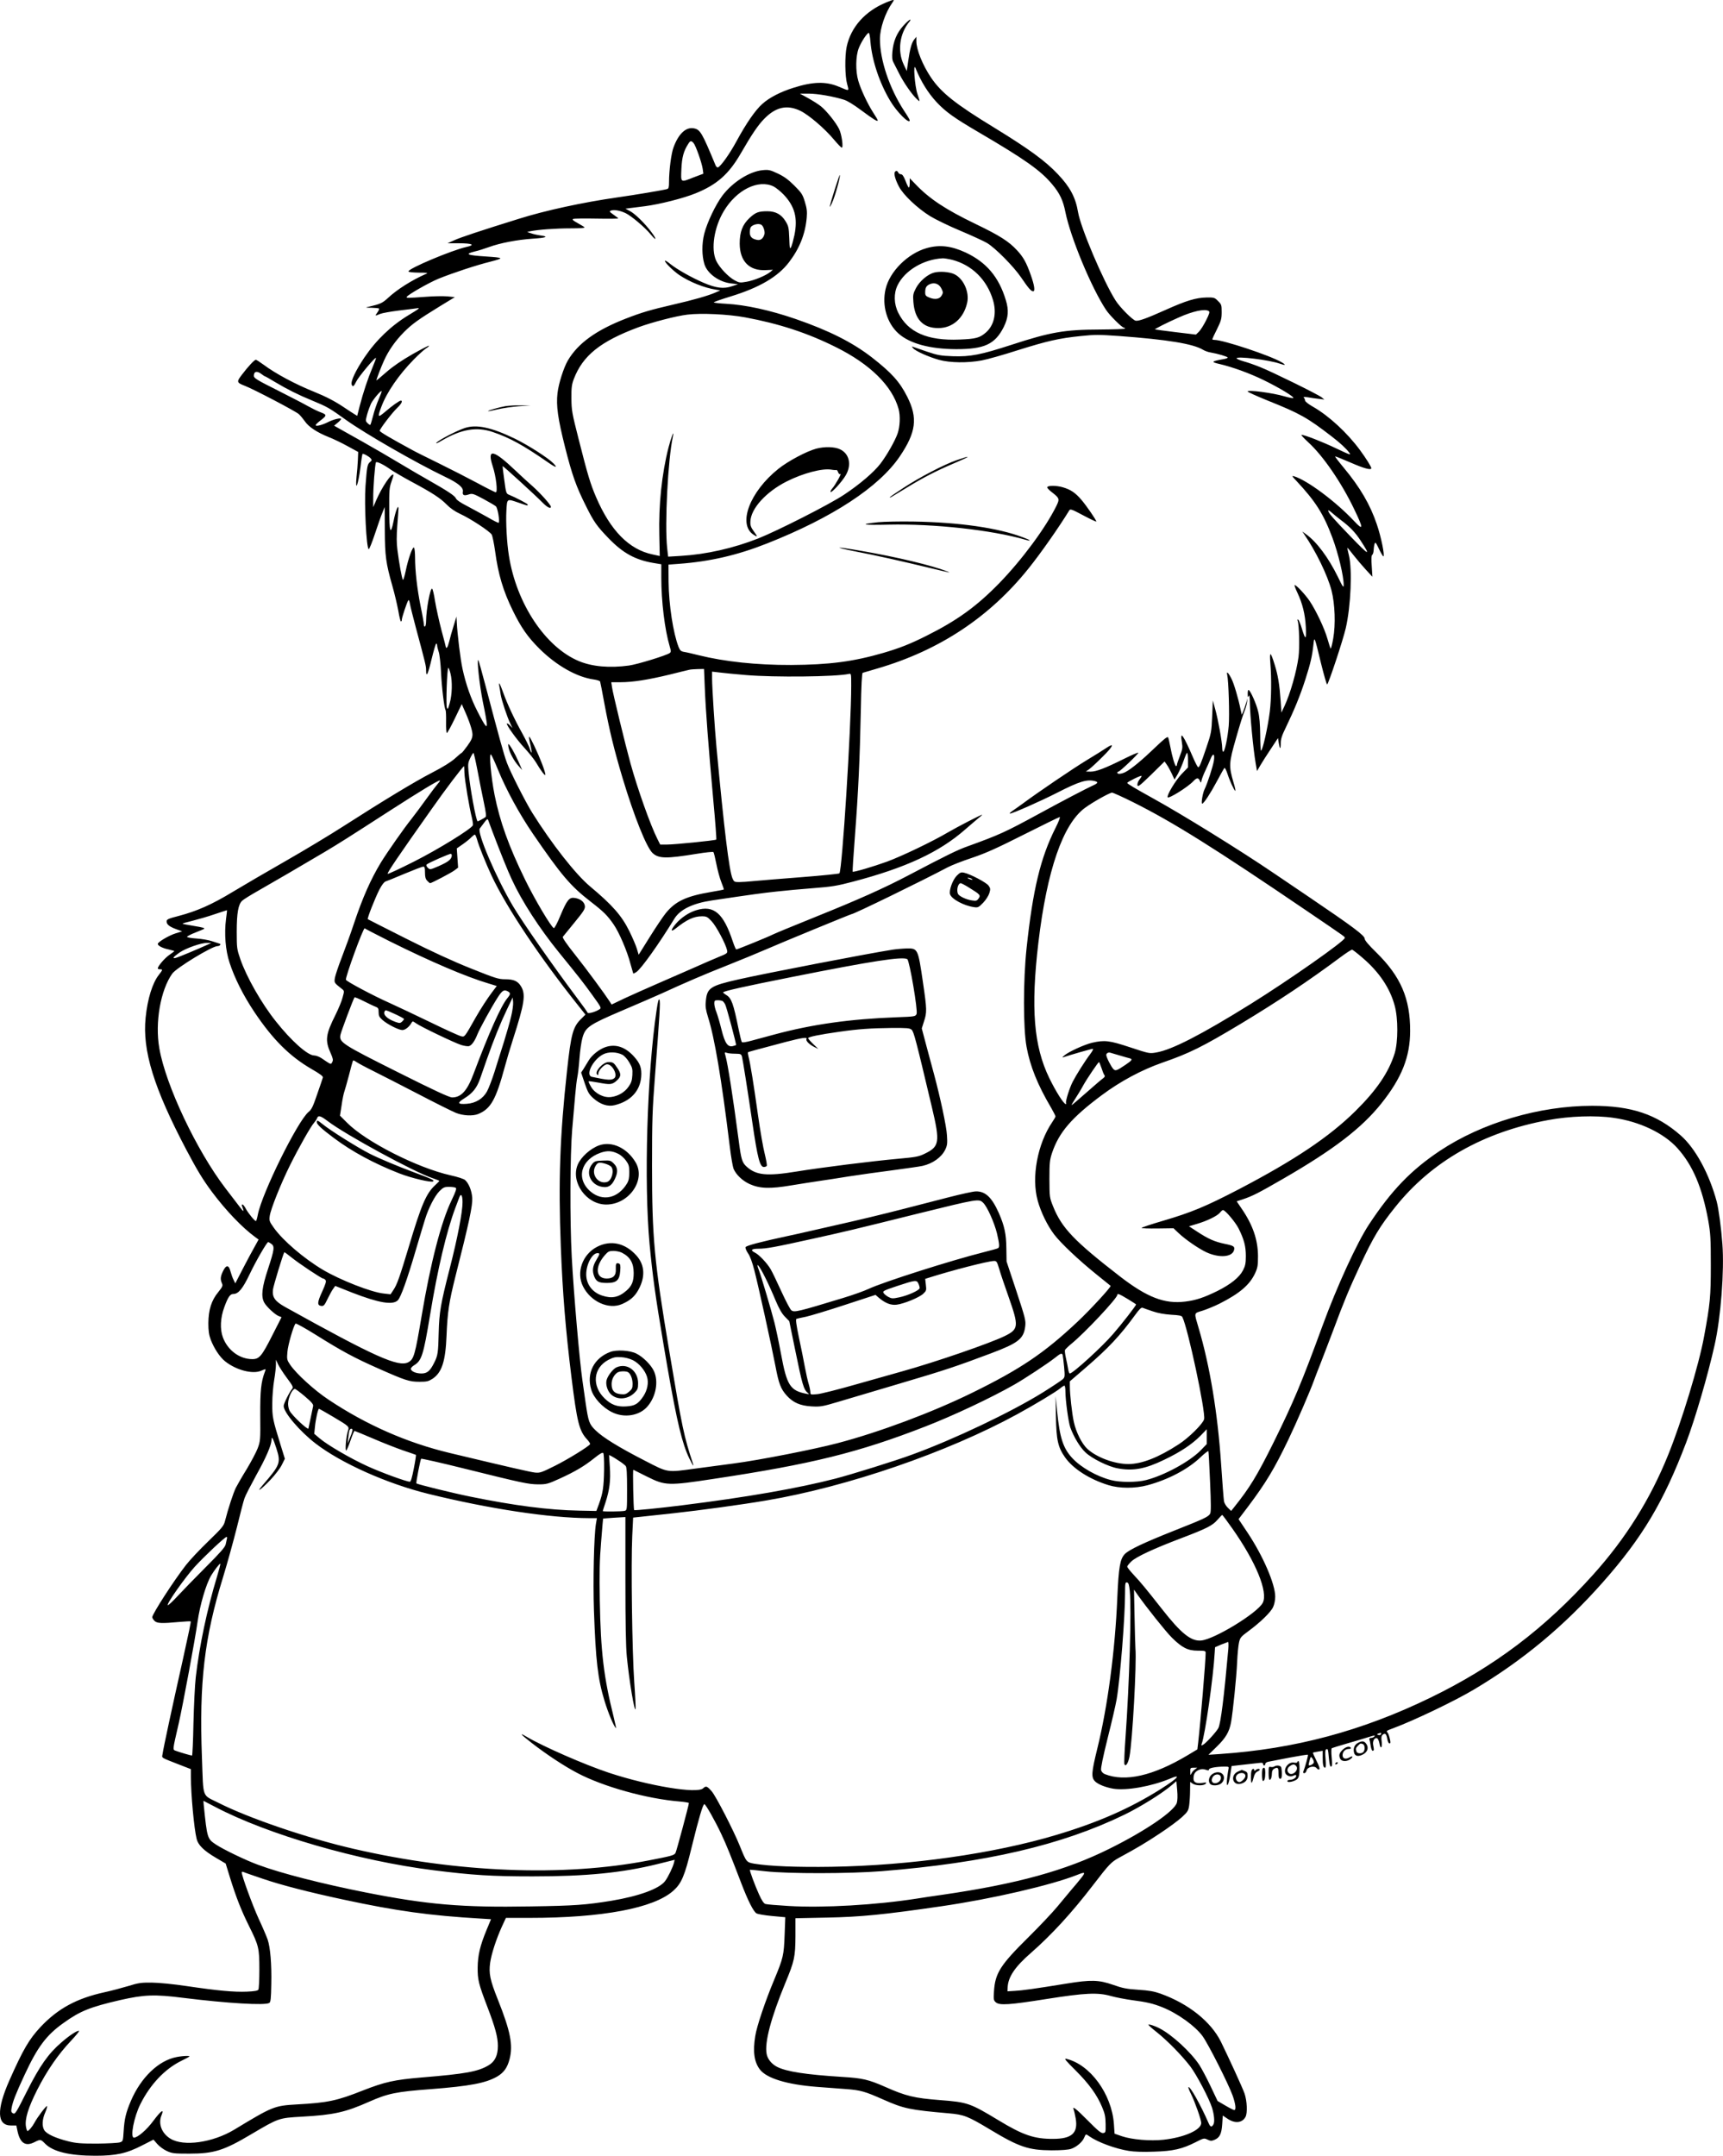 <?xml version="1.0" encoding="UTF-8"?>
<svg xmlns="http://www.w3.org/2000/svg" version="1.0" viewBox="0 0 1560.432 1952.171" preserveAspectRatio="xMidYMid meet">
  <g transform="translate(-159.099,1996.801) scale(0.1,-0.1)" fill="#000000" stroke="none">
    <path d="M9617 19946 c-191 -79 -320 -223 -358 -401 -18 -85 -16 -267 4 -338 18 -68 24 -66 -78 -23 -115 48 -233 45 -408 -11 -116 -36 -219 -89 -282 -146 -63 -56 -145 -174 -235 -340 -61 -113 -142 -226 -167 -235 -7 -2 -17 7 -22 20 -122 294 -138 323 -197 334 -71 13 -138 -49 -183 -172 -21 -54 -41 -211 -41 -314 0 -47 -3 -60 -17 -64 -29 -9 -296 -54 -453 -76 -308 -44 -652 -118 -895 -195 -344 -107 -527 -168 -581 -193 l-60 -27 102 0 c124 0 154 -15 67 -34 -132 -30 -523 -194 -523 -221 0 -6 38 -10 93 -11 76 0 88 -2 67 -11 -130 -57 -264 -142 -346 -219 -49 -45 -68 -54 -169 -78 -40 -9 -39 -9 21 -10 33 -1 64 -4 67 -7 4 -4 -3 -20 -14 -35 -24 -34 -23 -34 24 -14 20 8 93 21 164 30 70 8 146 18 168 21 35 6 27 -1 -74 -62 -157 -95 -292 -224 -399 -382 -80 -119 -127 -219 -116 -247 10 -24 19 -18 42 29 20 42 170 221 178 213 2 -2 -12 -41 -32 -88 -41 -97 -84 -226 -116 -350 l-22 -87 -26 16 c-14 8 -56 36 -95 62 -80 54 -163 97 -267 139 -174 70 -351 165 -461 247 -33 24 -64 44 -69 44 -13 0 -70 -61 -126 -135 -50 -65 -48 -72 24 -100 78 -29 464 -232 491 -257 14 -12 38 -42 54 -64 35 -52 110 -101 214 -143 44 -17 123 -55 175 -84 l95 -52 -3 -74 c-2 -41 -7 -109 -12 -150 -14 -150 15 -75 36 88 7 63 16 116 18 118 6 7 61 -23 75 -41 11 -13 10 -19 -8 -33 -23 -20 -27 -41 -40 -218 -12 -166 8 -557 29 -570 5 -3 30 59 56 137 26 78 56 165 68 193 l21 52 1 -211 c1 -234 10 -298 69 -506 20 -69 43 -169 53 -222 9 -54 20 -98 24 -98 5 0 8 7 8 16 0 19 49 166 60 177 4 5 10 -11 14 -35 4 -24 28 -119 53 -213 87 -324 93 -347 93 -386 0 -73 17 -39 50 101 19 77 37 140 42 140 4 0 8 -8 8 -17 0 -10 7 -36 14 -58 8 -22 17 -103 21 -180 6 -139 29 -327 41 -347 4 -6 6 -55 5 -109 -1 -54 2 -99 7 -99 5 0 37 59 72 131 l63 131 19 -44 c47 -102 78 -195 78 -231 0 -30 -10 -53 -46 -103 -25 -35 -49 -64 -52 -64 -4 -1 -31 -23 -61 -51 -36 -32 -106 -76 -205 -127 -159 -82 -446 -256 -806 -487 -118 -76 -352 -217 -520 -313 -168 -96 -384 -222 -480 -280 -191 -116 -325 -175 -492 -219 -94 -24 -108 -31 -108 -49 0 -28 24 -47 88 -71 l53 -19 -58 -18 c-60 -18 -163 -79 -163 -96 0 -16 43 -39 98 -50 28 -7 52 -13 52 -15 0 -2 -21 -18 -46 -35 -42 -29 -104 -102 -104 -122 0 -4 9 -8 20 -8 27 0 25 -5 -11 -51 -57 -73 -102 -216 -119 -386 -31 -298 74 -638 369 -1198 98 -185 150 -271 232 -381 128 -171 274 -323 393 -410 l29 -21 -38 -69 c-22 -38 -69 -127 -106 -198 l-67 -130 -15 31 c-9 16 -21 51 -28 76 -15 62 -40 63 -68 4 -24 -49 -26 -75 -10 -110 10 -22 6 -31 -34 -81 -61 -74 -88 -160 -89 -281 0 -69 5 -104 22 -150 30 -78 82 -157 130 -195 99 -79 247 -118 324 -86 49 20 47 21 35 -11 -34 -91 -42 -170 -41 -395 2 -221 1 -230 -23 -295 -14 -37 -59 -121 -99 -188 -41 -66 -85 -143 -99 -170 -23 -47 -69 -186 -98 -300 -11 -45 -26 -63 -152 -185 -77 -74 -168 -171 -202 -215 -110 -141 -305 -443 -305 -472 0 -7 9 -22 20 -33 23 -23 64 -25 225 -10 55 5 101 7 103 5 4 -3 -17 -101 -73 -355 -96 -429 -174 -790 -182 -848 -6 -36 -22 -26 159 -97 l98 -38 0 -71 c0 -158 29 -470 52 -561 13 -55 66 -107 173 -170 l90 -53 38 -124 c58 -186 103 -300 173 -441 89 -179 94 -200 94 -396 0 -91 -4 -173 -9 -181 -7 -10 -36 -15 -104 -18 -115 -5 -265 9 -542 50 -127 19 -253 31 -320 32 -97 1 -122 -3 -215 -32 -58 -17 -154 -43 -215 -56 -250 -55 -419 -147 -575 -312 -105 -112 -159 -204 -284 -486 -118 -267 -113 -408 15 -408 l48 0 12 -57 c24 -105 73 -135 154 -93 52 26 55 26 94 -14 71 -73 223 -110 456 -110 188 0 283 21 426 95 l100 51 34 -39 c19 -22 58 -51 87 -64 48 -22 66 -24 203 -24 223 0 313 28 560 175 251 148 249 148 462 160 286 16 391 39 609 136 168 74 243 90 554 113 360 28 501 55 605 115 60 36 91 80 111 157 33 127 8 253 -106 539 -71 177 -83 237 -70 333 12 83 55 214 106 327 l37 80 211 0 c664 0 1129 88 1305 246 74 66 103 134 166 394 65 264 102 390 115 390 12 0 100 -156 155 -274 44 -93 85 -195 179 -441 60 -157 110 -257 138 -274 12 -7 75 -18 141 -24 l120 -11 -6 -160 c-7 -186 -12 -208 -96 -410 -77 -183 -157 -419 -170 -506 -23 -141 -10 -235 42 -303 61 -80 245 -136 512 -157 77 -6 196 -15 265 -20 135 -10 173 -21 340 -95 187 -83 241 -94 595 -125 136 -12 170 -25 370 -145 265 -160 351 -189 560 -190 93 0 153 5 178 14 49 17 101 62 117 101 15 35 14 35 48 11 76 -53 235 -112 356 -131 47 -8 131 -11 228 -7 175 5 255 24 378 86 72 37 76 38 107 23 27 -13 37 -13 63 -2 47 20 64 53 70 142 l5 78 45 -30 c66 -44 132 -37 161 18 19 35 14 145 -9 212 -20 56 -139 315 -214 469 -91 182 -293 344 -547 435 -56 20 -104 29 -200 35 -106 7 -143 14 -230 45 -130 45 -199 47 -421 11 -288 -47 -405 -63 -470 -66 l-65 -4 2 40 c6 93 68 184 212 309 186 163 369 362 563 615 145 189 163 207 236 247 164 89 236 132 369 220 79 52 168 118 199 147 52 48 58 58 65 108 4 30 8 89 8 132 l1 78 22 -15 c28 -20 102 -21 118 -1 10 12 6 13 -24 8 -59 -9 -86 3 -86 38 0 42 14 64 49 79 22 9 38 9 61 2 23 -9 30 -8 30 2 0 14 68 26 144 26 35 0 38 -2 33 -22 -3 -13 -9 -52 -13 -88 -10 -94 14 -65 29 36 l12 79 105 12 c58 6 122 14 143 16 27 4 37 1 37 -9 0 -8 5 -14 10 -14 6 0 10 6 10 14 0 8 12 17 28 20 15 3 100 19 190 37 90 17 165 29 168 26 5 -4 -26 -114 -42 -154 -3 -7 1 -13 9 -13 8 0 18 11 21 25 8 33 72 47 92 20 7 -9 17 -14 23 -10 7 4 -2 32 -25 77 -19 38 -34 72 -32 74 2 2 23 6 46 10 l42 7 0 -61 c0 -66 6 -92 22 -92 7 0 8 27 4 79 -5 55 -4 81 4 86 17 11 19 4 26 -78 6 -69 15 -91 27 -70 3 5 2 41 -2 81 -4 40 -3 76 1 78 5 3 68 23 141 44 73 21 160 47 195 58 47 15 60 17 51 6 -6 -8 -20 -14 -31 -14 -13 0 -18 -5 -15 -14 3 -7 9 -34 12 -60 5 -28 12 -45 19 -43 12 5 12 5 3 53 -7 36 13 70 35 61 8 -3 18 -24 22 -47 9 -58 28 -41 20 19 -5 36 -2 50 10 60 22 18 33 7 41 -39 4 -23 12 -40 20 -40 10 0 11 9 3 42 -5 23 -14 48 -20 55 -14 17 -14 16 52 41 188 70 556 246 730 350 441 262 818 576 1167 971 359 406 551 729 755 1266 81 214 197 610 258 885 56 249 88 671 70 910 -11 151 -34 318 -51 385 -68 253 -194 485 -327 601 -219 192 -447 268 -802 268 -478 0 -997 -154 -1379 -408 -262 -175 -438 -358 -642 -667 -109 -166 -290 -560 -421 -918 -185 -506 -262 -690 -443 -1056 -150 -302 -216 -410 -357 -586 l-27 -34 -30 29 c-16 15 -32 42 -35 59 -3 18 -15 169 -26 337 -31 459 -101 886 -204 1233 -42 144 -46 130 37 156 40 13 108 41 152 63 182 92 274 170 323 276 23 50 26 70 26 157 -1 146 -47 281 -149 429 l-44 65 52 17 c91 30 147 59 372 189 457 264 708 457 887 681 184 231 259 420 260 654 1 295 -85 495 -306 712 -71 69 -106 111 -106 126 0 28 -109 109 -500 374 -85 58 -231 157 -325 220 -303 206 -830 532 -1095 678 -155 86 -230 130 -230 138 1 10 130 73 130 63 0 -5 -9 -20 -21 -35 -11 -14 -19 -36 -17 -48 3 -20 20 -7 125 95 l121 119 21 -30 c12 -17 32 -54 45 -82 l24 -52 30 51 c16 29 40 83 53 121 13 39 27 70 31 70 5 0 8 -30 8 -66 l0 -66 -59 -61 c-56 -60 -135 -192 -125 -209 10 -16 185 94 233 146 30 32 45 33 58 4 11 -23 11 -22 17 7 4 17 20 57 36 90 15 33 36 79 45 102 22 55 39 46 30 -15 -8 -53 -59 -210 -85 -262 -17 -35 -33 -130 -21 -130 14 1 75 94 132 201 34 63 64 118 69 122 4 5 15 -16 25 -45 21 -67 61 -154 73 -162 5 -3 -2 32 -16 77 -43 148 -42 175 23 400 31 110 65 218 75 240 10 23 21 60 24 82 l6 40 -14 -45 c-7 -25 -19 -58 -26 -75 l-13 -30 -10 45 c-22 108 -61 238 -83 281 -27 54 -48 74 -39 37 13 -54 22 -369 14 -463 -10 -111 -36 -235 -50 -235 -5 0 -9 15 -9 34 0 51 -37 258 -63 350 l-22 81 -6 -145 c-6 -139 -8 -151 -53 -284 -50 -147 -62 -176 -74 -176 -4 0 -25 39 -46 88 -88 204 -120 249 -102 143 9 -54 7 -66 -17 -128 -15 -38 -27 -74 -27 -81 0 -6 -4 -12 -8 -12 -10 0 -36 88 -53 180 -7 36 -15 72 -19 80 -6 10 -35 -12 -117 -91 -115 -111 -217 -196 -270 -223 -36 -18 -73 -21 -73 -6 0 6 5 10 10 10 13 0 180 159 180 171 0 5 -57 -19 -127 -54 -173 -86 -253 -117 -305 -117 l-43 1 30 21 c17 12 73 64 125 116 96 95 108 129 28 75 -24 -16 -101 -65 -173 -108 -127 -77 -442 -291 -577 -391 -37 -27 -82 -59 -100 -71 -18 -13 -27 -23 -21 -23 23 0 277 112 426 188 203 104 273 125 345 106 32 -9 27 -19 -20 -40 -57 -26 -274 -139 -490 -257 -301 -164 -356 -189 -643 -293 -93 -33 -185 -78 -535 -262 -224 -118 -462 -224 -840 -376 -198 -80 -373 -152 -390 -161 -38 -20 -320 -135 -331 -135 -4 0 -17 30 -30 68 -86 261 -172 336 -333 287 -68 -21 -138 -68 -187 -126 -45 -54 -46 -76 -1 -41 102 82 167 112 239 112 42 0 51 -4 89 -45 42 -44 129 -208 140 -263 5 -26 1 -29 -78 -61 -46 -19 -148 -63 -228 -99 -80 -35 -226 -99 -325 -142 -99 -43 -233 -103 -298 -133 l-117 -56 -17 27 c-44 68 -208 291 -315 426 -76 95 -115 153 -110 160 5 6 52 64 106 130 82 100 97 123 94 149 -4 36 -39 65 -90 73 -51 9 -72 -17 -132 -160 -26 -64 -53 -115 -59 -113 -23 7 -174 261 -262 442 -147 301 -226 521 -275 765 -32 162 -52 383 -32 365 6 -6 34 -66 62 -135 76 -186 197 -407 319 -585 255 -372 339 -471 521 -612 119 -92 151 -124 208 -206 50 -72 124 -244 153 -358 13 -46 24 -85 25 -87 1 -2 14 4 28 13 44 29 206 257 345 484 51 83 166 139 341 165 370 55 450 66 580 80 80 9 231 23 337 31 166 13 213 20 360 59 479 126 782 267 1016 473 43 37 96 83 118 101 22 17 38 32 35 32 -12 0 -226 -111 -310 -160 -137 -81 -414 -214 -552 -265 -124 -45 -304 -98 -311 -91 -2 2 7 149 21 327 30 394 44 687 53 1132 4 230 10 340 17 342 6 2 67 20 136 40 559 164 1013 464 1366 905 111 138 276 374 369 526 9 15 23 10 128 -46 64 -34 117 -59 117 -55 0 13 -88 141 -133 194 -57 67 -99 95 -170 116 -61 18 -142 17 -142 -1 0 -6 20 -27 44 -45 67 -52 70 -60 39 -123 -98 -199 -312 -488 -518 -700 -206 -211 -382 -338 -665 -479 -142 -71 -236 -108 -382 -151 -275 -80 -492 -108 -838 -110 -310 -1 -601 30 -835 88 -52 13 -111 27 -132 30 -30 5 -38 13 -51 44 -49 124 -89 383 -91 592 l-1 155 95 7 c282 21 529 78 799 185 592 234 1014 511 1201 788 148 219 164 348 68 539 -69 137 -142 218 -323 359 -175 135 -385 241 -688 346 -233 80 -452 128 -630 138 -59 3 -109 9 -112 12 -2 4 67 28 152 54 264 81 430 179 531 312 95 125 146 255 159 401 5 58 1 86 -17 145 -20 66 -29 80 -95 146 -54 54 -92 82 -149 109 -70 33 -83 36 -137 31 -119 -11 -272 -107 -366 -231 -62 -83 -138 -243 -164 -345 -23 -91 -22 -197 1 -274 26 -87 135 -165 245 -176 l60 -7 -54 -18 c-76 -26 -144 -18 -260 32 -111 48 -239 121 -299 169 -24 20 -45 33 -48 30 -10 -9 69 -88 128 -129 95 -64 228 -117 332 -133 l40 -7 -41 -18 c-65 -29 -200 -68 -384 -110 -210 -49 -282 -70 -427 -126 -271 -105 -436 -224 -528 -380 -38 -65 -84 -209 -94 -296 -13 -115 3 -230 69 -492 63 -249 100 -354 189 -531 71 -143 98 -181 206 -293 129 -133 240 -194 404 -222 l72 -12 0 -121 c0 -214 31 -471 76 -622 13 -44 13 -51 0 -61 -31 -22 -294 -103 -369 -113 -175 -24 -333 -10 -453 40 -303 126 -566 521 -634 954 -19 116 -29 304 -23 408 7 113 2 110 113 72 84 -29 80 -28 80 -16 0 7 -109 64 -170 89 -24 9 -27 17 -42 133 -10 68 -16 124 -15 126 4 3 304 -271 359 -328 44 -45 78 -63 78 -40 0 17 -97 125 -166 186 -38 33 -107 96 -154 141 -203 193 -260 204 -207 40 31 -93 47 -236 28 -236 -7 0 -81 37 -164 82 -84 45 -242 126 -352 180 -110 54 -219 108 -241 121 -201 109 -294 164 -294 174 0 16 110 161 159 208 38 36 52 65 32 65 -13 0 -81 -48 -143 -102 -66 -56 -70 -50 -33 47 49 131 157 288 294 428 42 43 91 87 109 99 18 11 31 23 28 25 -3 3 -70 -32 -150 -77 -96 -55 -174 -108 -235 -161 -50 -44 -91 -78 -91 -76 0 12 42 121 68 178 41 92 103 180 181 259 73 73 131 115 328 236 l133 81 -67 7 c-38 3 -126 2 -198 -4 -165 -12 -177 -12 -170 0 13 21 197 126 285 163 131 53 342 123 475 156 123 32 120 35 -40 46 -176 11 -200 22 -103 46 29 6 87 25 129 40 98 36 256 66 389 75 126 8 155 19 80 29 -30 4 -70 13 -89 20 l-36 12 30 7 c67 14 228 26 360 26 88 0 136 3 129 10 -5 5 -34 22 -64 39 -40 22 -50 32 -38 36 9 4 105 5 212 3 108 -2 196 -1 196 2 -1 3 -20 18 -43 34 -37 26 -40 30 -22 37 26 10 80 1 131 -23 51 -24 176 -129 228 -193 53 -64 58 -48 7 20 -62 83 -151 169 -196 192 l-40 21 45 6 c25 3 86 11 135 17 129 17 345 71 455 116 193 78 301 173 410 362 101 175 157 257 213 314 105 107 207 129 327 71 76 -37 219 -159 305 -262 33 -39 64 -71 69 -71 17 -2 -1 124 -24 169 -30 60 -112 162 -163 204 -23 19 -76 52 -117 75 l-75 41 80 0 c80 0 222 -25 319 -55 32 -10 92 -47 161 -99 108 -80 145 -103 145 -88 0 5 -19 37 -42 72 -50 78 -111 207 -134 286 -26 88 -24 224 4 295 23 59 76 139 91 139 5 0 12 -36 15 -80 15 -173 82 -372 177 -532 60 -103 179 -221 179 -179 0 5 -23 44 -52 87 -132 203 -218 458 -218 649 0 97 48 237 112 328 23 33 19 33 -55 3z m-1745 -1273 c20 -23 74 -176 83 -234 l6 -44 -85 -32 c-125 -49 -119 -53 -114 75 5 106 20 163 64 230 17 27 26 27 46 5z m724 -393 c23 -12 64 -45 92 -74 101 -107 129 -211 98 -366 -10 -46 -23 -95 -30 -109 -12 -22 -14 -14 -17 81 -4 96 -7 109 -34 153 -38 62 -90 90 -165 90 -80 0 -106 -10 -161 -61 -64 -60 -89 -127 -89 -232 1 -161 88 -249 239 -240 l62 3 -23 -19 c-41 -34 -146 -77 -213 -89 -62 -11 -69 -10 -110 12 -58 31 -140 118 -168 178 -49 106 -19 303 69 449 115 193 312 290 450 224z m-109 -348 c18 -12 34 -62 27 -86 -12 -40 -35 -57 -68 -50 -50 10 -67 32 -64 78 2 32 9 43 28 53 28 14 59 16 77 5z m-147 -838 c307 -57 564 -141 822 -270 310 -154 509 -351 567 -559 17 -63 13 -159 -9 -223 -24 -68 -97 -196 -154 -271 -58 -77 -190 -190 -331 -283 -130 -87 -599 -325 -777 -396 -226 -89 -470 -144 -700 -158 l-116 -7 -9 79 c-23 217 7 800 52 1009 15 72 -17 -10 -40 -101 -60 -235 -90 -519 -83 -794 l4 -187 -64 14 c-214 44 -383 217 -513 520 -50 117 -74 194 -156 518 -62 243 -66 267 -67 375 -1 96 3 125 21 174 81 214 242 343 587 471 123 45 341 102 443 114 124 15 367 4 523 -25z m-4380 -514 c14 -11 28 -20 31 -20 3 0 44 -23 90 -51 112 -67 212 -117 339 -169 135 -56 150 -64 305 -175 178 -127 631 -387 895 -514 120 -57 170 -98 163 -135 -6 -32 10 -40 52 -26 33 11 41 9 133 -40 53 -29 105 -59 114 -67 16 -14 37 -137 25 -149 -3 -3 -47 19 -98 49 -52 29 -136 75 -187 102 -61 31 -97 56 -102 70 -9 23 -79 69 -250 166 -52 29 -167 96 -255 149 -88 53 -239 141 -335 195 -96 54 -195 109 -219 123 l-44 25 31 26 c18 14 32 30 32 35 0 13 -69 -3 -119 -29 -54 -27 -111 -41 -111 -27 0 5 17 22 38 38 66 50 66 56 5 79 -27 10 -77 35 -113 55 -36 21 -161 85 -277 144 -184 92 -213 110 -213 130 0 42 29 48 70 16z m1060 -229 c-17 -39 -40 -106 -50 -148 -11 -42 -22 -79 -25 -82 -3 -3 -14 4 -25 15 -19 18 -19 22 -4 79 9 32 25 76 35 98 21 40 89 121 96 113 3 -2 -10 -36 -27 -75z m110 -636 c25 -17 106 -65 180 -105 198 -106 269 -153 325 -210 33 -34 75 -63 124 -86 92 -42 267 -157 285 -187 7 -12 21 -80 31 -151 28 -209 73 -360 161 -539 75 -153 135 -239 241 -344 153 -152 338 -257 491 -278 29 -4 55 -12 58 -19 2 -6 20 -96 39 -201 46 -246 89 -421 165 -675 105 -349 216 -625 271 -677 56 -51 123 -52 399 -7 79 13 148 20 152 16 4 -4 16 -53 27 -109 11 -56 31 -130 45 -164 14 -35 24 -65 22 -66 -2 -2 -53 -12 -113 -22 -227 -38 -326 -85 -413 -193 -25 -31 -90 -128 -145 -216 l-100 -160 -16 54 c-9 30 -39 100 -67 157 -70 143 -155 239 -356 407 -131 109 -349 387 -525 668 -60 96 -199 370 -229 452 -28 75 -69 224 -197 710 -31 118 -59 217 -62 220 -16 15 11 -228 41 -378 20 -95 36 -185 36 -200 0 -23 -2 -24 -14 -12 -8 8 -40 64 -70 124 -60 116 -106 248 -136 386 -19 85 -47 316 -52 420 l-3 55 -26 -85 c-15 -47 -32 -109 -39 -138 -7 -28 -16 -55 -21 -58 -5 -3 -9 -3 -9 -1 0 3 -18 74 -41 158 -22 85 -48 203 -58 263 -9 60 -21 111 -27 113 -17 6 -53 -189 -54 -289 0 -26 -4 -50 -10 -53 -6 -3 -10 4 -10 16 0 12 -13 88 -30 168 -31 155 -50 318 -50 441 0 41 -4 81 -9 88 -11 18 -53 -97 -76 -211 -10 -48 -21 -84 -25 -80 -9 9 -35 153 -50 273 -8 60 -8 124 -1 220 6 74 11 144 11 155 -1 41 -28 -28 -45 -118 -27 -133 -39 -99 -39 115 -1 162 1 190 20 243 12 33 20 62 18 64 -16 18 -104 -112 -155 -229 l-28 -65 0 80 c-1 92 16 312 25 326 6 11 72 -21 134 -66z m541 -1847 c18 -71 15 -190 -7 -267 -15 -55 -19 -61 -26 -41 -10 26 2 360 13 360 4 0 13 -24 20 -52z m2303 -130 c8 -201 32 -521 77 -1016 18 -194 30 -355 27 -357 -8 -8 -375 -45 -444 -45 l-64 0 -25 50 c-63 124 -180 454 -244 685 -47 170 -160 636 -167 688 l-7 47 84 0 c111 0 249 22 444 69 88 22 169 42 180 44 11 3 45 5 76 6 l56 1 7 -172z m371 117 c259 -22 815 -16 933 10 22 5 22 4 22 -107 0 -375 -82 -1674 -107 -1699 -4 -4 -157 -20 -338 -34 -182 -14 -374 -30 -429 -35 -54 -6 -118 -10 -143 -10 -40 0 -45 3 -58 33 -31 74 -75 437 -145 1186 -16 167 -40 546 -40 622 l0 65 68 -8 c37 -5 144 -15 237 -23z m-2431 -857 c16 -84 41 -214 57 -287 22 -105 26 -137 16 -143 -18 -13 -65 -38 -70 -38 -14 0 -71 312 -83 452 -6 67 -4 82 16 122 12 25 25 46 29 46 3 0 19 -69 35 -152z m-117 -26 c1 -61 45 -322 68 -410 7 -30 11 -60 9 -67 -13 -33 -315 -219 -535 -330 -127 -64 -234 -114 -237 -110 -7 7 92 154 397 585 129 184 286 390 295 390 1 0 2 -26 3 -58z m-239 -99 c-14 -16 -63 -80 -108 -143 -45 -63 -106 -144 -134 -180 -64 -79 -219 -301 -275 -392 -92 -152 -166 -318 -246 -558 -28 -85 -77 -220 -108 -300 -31 -80 -59 -164 -63 -187 -7 -45 -7 -45 63 -100 23 -18 23 -19 7 -77 -8 -33 -37 -102 -63 -155 -91 -181 -98 -234 -45 -351 21 -48 24 -62 14 -80 -13 -24 -7 -26 -100 37 -19 12 -48 23 -64 23 -58 0 -206 131 -346 308 -131 164 -265 400 -322 563 -31 90 -33 100 -33 249 0 170 14 248 49 281 11 11 77 52 146 91 139 79 394 228 600 350 142 85 188 114 605 383 261 168 421 265 439 265 5 0 -2 -12 -16 -27z m6300 -172 c359 -180 733 -414 1567 -981 369 -251 344 -233 345 -246 0 -27 -498 -377 -851 -597 -450 -280 -715 -416 -856 -440 -62 -11 -65 -10 -235 46 -190 63 -233 68 -347 42 -71 -17 -213 -82 -251 -115 -21 -18 -22 -21 -5 -15 55 19 251 75 262 75 8 0 -2 -21 -22 -47 -48 -63 -129 -192 -159 -251 -30 -58 -68 -181 -60 -193 3 -5 2 -9 -3 -9 -18 0 -89 112 -149 235 -141 290 -169 633 -99 1226 78 658 223 1076 423 1222 69 51 223 137 244 137 10 0 98 -40 196 -89z m-707 -229 c-137 -272 -206 -559 -263 -1092 -31 -294 -31 -722 0 -892 32 -175 99 -342 222 -551 22 -38 40 -73 40 -79 0 -5 -13 -28 -29 -51 -134 -197 -191 -500 -132 -712 29 -105 87 -224 149 -306 61 -80 223 -233 387 -365 66 -53 122 -98 124 -100 8 -8 -181 -214 -299 -325 -301 -283 -513 -427 -955 -644 -359 -176 -833 -354 -1215 -455 -211 -56 -714 -155 -945 -185 -104 -14 -260 -35 -345 -46 -264 -36 -245 -39 -460 72 -234 120 -380 210 -445 274 -58 56 -65 78 -90 246 -8 57 -21 149 -29 204 -26 175 -79 786 -97 1120 -18 332 -15 931 4 1155 9 102 21 241 27 310 6 69 15 144 20 166 5 23 14 98 19 167 5 69 17 153 27 187 27 96 59 118 356 245 139 59 300 129 358 155 229 105 385 172 595 255 121 48 276 112 345 142 139 61 776 323 784 323 20 0 634 299 870 424 34 18 133 57 221 86 127 43 224 87 470 211 171 86 316 157 323 158 7 1 -8 -40 -37 -97z m-5103 -27 c76 -201 143 -367 180 -445 90 -195 250 -441 422 -653 190 -234 218 -269 304 -388 85 -118 86 -119 63 -133 -38 -24 -101 -40 -105 -28 -2 6 -45 67 -96 134 -218 291 -495 687 -581 833 -151 256 -326 664 -299 700 5 6 23 30 39 52 24 33 31 38 37 25 3 -10 20 -53 36 -97z m-137 -77 c15 -58 80 -218 132 -330 137 -291 437 -740 788 -1180 l62 -78 -36 -36 c-77 -74 -94 -135 -131 -475 -64 -583 -79 -996 -56 -1589 16 -418 43 -750 96 -1180 51 -411 70 -490 143 -568 17 -19 29 -37 26 -42 -14 -22 -198 -136 -318 -196 -123 -61 -136 -66 -182 -61 -42 5 -210 43 -770 177 -389 93 -759 256 -1100 484 -127 84 -292 235 -346 315 -29 43 -31 50 -25 116 5 64 55 238 74 257 4 4 84 -40 177 -98 244 -153 356 -213 571 -308 248 -110 282 -121 375 -121 65 0 81 4 117 27 85 56 118 160 127 389 9 217 22 304 81 539 124 489 156 641 152 710 -5 67 -31 131 -65 162 -11 10 -69 29 -129 42 -302 67 -772 306 -941 478 l-63 63 15 95 c7 53 19 108 25 124 5 15 24 80 41 145 16 64 32 122 35 129 3 10 10 9 31 -6 16 -11 84 -48 153 -82 69 -34 253 -129 410 -210 157 -82 310 -158 340 -170 65 -26 151 -30 200 -11 116 47 162 129 245 436 15 55 46 161 70 235 108 336 119 413 74 487 -29 47 -66 63 -143 63 -60 0 -88 9 -308 97 -163 65 -357 154 -587 270 -189 95 -346 175 -349 177 -7 7 66 191 105 268 22 42 43 70 57 74 11 3 89 35 172 70 84 35 159 64 168 64 13 0 16 -11 16 -53 0 -40 5 -59 20 -75 12 -12 23 -22 26 -22 13 0 192 94 221 116 l33 25 -6 87 -6 87 56 39 c30 21 65 50 77 63 13 12 26 23 30 23 5 0 13 -19 20 -42z m-229 -154 c-6 -31 -34 -52 -117 -89 -79 -34 -80 -34 -100 -15 -12 13 -16 23 -10 29 15 15 209 100 220 97 6 -2 9 -12 7 -22z m-2044 -569 c-17 -132 -5 -284 32 -395 46 -141 125 -298 227 -450 166 -247 317 -397 514 -512 77 -44 108 -67 104 -78 -2 -8 -25 -76 -51 -150 -38 -112 -51 -140 -79 -162 -99 -83 -422 -736 -459 -930 -6 -32 -14 -58 -17 -58 -11 0 -65 65 -90 109 -12 23 -26 41 -31 41 -10 0 -10 -3 2 -34 14 -38 5 -32 -39 27 -22 28 -75 98 -118 154 -261 341 -542 935 -599 1268 -41 232 11 527 117 676 37 52 361 249 409 249 23 0 37 19 18 23 -7 2 -38 12 -68 22 -30 10 -93 21 -140 24 -47 3 -85 10 -85 15 0 5 34 23 75 39 41 16 77 31 79 33 9 8 -8 13 -98 28 -51 8 -95 17 -97 19 -3 2 37 14 88 26 51 13 143 39 203 60 61 20 111 37 112 36 1 0 -3 -36 -9 -80z m1480 -200 c372 -185 694 -323 900 -384 l72 -22 -43 -57 c-43 -57 -100 -145 -146 -225 -105 -186 -101 -180 -134 -173 -18 4 -142 60 -277 126 -135 65 -301 144 -370 175 -153 68 -390 195 -396 210 -8 21 158 476 170 466 6 -5 107 -57 224 -116z m-1643 -30 c-92 -42 -273 -118 -294 -122 -34 -8 -20 10 36 49 59 40 195 88 248 87 l40 0 -30 -14z m10455 -120 c151 -129 249 -274 292 -434 32 -116 31 -329 0 -431 -54 -173 -162 -332 -355 -523 -238 -235 -552 -445 -1057 -709 -300 -156 -428 -209 -682 -284 -109 -32 -198 -61 -198 -66 0 -4 65 -6 145 -5 l144 2 43 -41 c63 -60 182 -142 254 -176 117 -54 234 -45 251 19 8 33 -1 40 -84 57 -91 19 -148 44 -246 108 l-78 51 73 22 c92 27 184 72 208 102 10 13 22 23 27 23 20 0 112 -109 141 -166 50 -100 66 -162 66 -250 0 -67 -5 -89 -26 -130 -33 -64 -111 -126 -230 -186 -122 -60 -195 -85 -294 -97 -186 -23 -344 38 -589 227 -415 321 -529 440 -607 636 -32 80 -32 83 -33 246 0 147 3 173 23 235 63 189 178 322 452 526 169 126 360 228 548 294 246 85 364 144 712 353 338 204 614 388 900 601 52 39 100 70 107 69 6 -2 48 -34 93 -73z m-7739 -305 c25 -14 24 -26 -4 -60 -57 -67 -168 -315 -308 -688 -57 -152 -112 -212 -193 -212 -26 0 -156 60 -495 230 -503 252 -529 269 -517 336 7 33 118 330 128 340 3 3 41 -13 85 -35 44 -22 91 -45 106 -50 23 -9 27 -16 27 -50 0 -32 6 -44 35 -70 46 -40 147 -91 180 -91 26 0 62 29 82 64 10 18 12 18 42 -3 43 -31 344 -175 408 -196 29 -9 62 -14 73 -10 24 8 51 46 74 105 21 52 122 237 183 333 43 67 58 76 94 57z m29 -227 c-11 -48 -41 -153 -66 -233 -25 -80 -64 -201 -85 -270 -22 -69 -52 -147 -67 -175 -37 -67 -102 -107 -184 -113 -85 -6 -90 8 -18 52 71 44 109 92 138 173 11 32 39 112 62 178 63 179 123 328 182 451 l52 109 4 -42 c2 -23 -6 -81 -18 -130z m-1050 21 c44 -20 80 -40 80 -44 0 -4 -8 -14 -18 -24 -17 -15 -23 -15 -60 -2 -75 27 -115 66 -97 96 8 14 6 14 95 -26z m6561 -374 c41 -12 82 -24 92 -26 27 -8 21 -18 -35 -56 -84 -57 -94 -60 -113 -42 -20 20 -65 108 -65 128 0 16 18 26 36 21 6 -2 45 -13 85 -25z m-165 -112 c9 -29 21 -59 27 -66 7 -9 4 -17 -12 -29 -12 -8 -80 -66 -151 -129 -71 -63 -131 -114 -134 -114 -3 0 12 26 33 58 20 31 54 86 73 122 36 64 135 210 142 210 3 0 12 -24 22 -52z m-7008 -482 c161 -123 783 -461 947 -516 36 -12 65 -24 65 -26 0 -2 -17 -19 -37 -38 -81 -73 -126 -177 -239 -556 -84 -279 -107 -344 -139 -392 l-27 -41 -61 7 c-112 11 -392 121 -550 214 -172 102 -362 264 -445 380 -42 59 -44 66 -38 109 8 61 102 295 183 458 80 161 188 352 218 385 12 14 25 33 28 43 10 27 32 21 95 -27z m11647 29 c234 -33 455 -138 578 -275 139 -155 224 -355 279 -656 20 -115 23 -159 23 -404 0 -283 -6 -348 -61 -645 -46 -254 -203 -771 -326 -1074 -162 -401 -384 -755 -677 -1081 -439 -489 -897 -835 -1476 -1116 -621 -302 -1229 -464 -1905 -510 l-105 -7 76 74 c82 80 113 134 129 220 17 95 49 409 55 544 3 72 11 152 17 178 10 45 16 53 87 105 107 79 201 170 222 217 11 23 19 63 19 94 0 113 -109 367 -250 579 l-82 123 85 112 c163 217 240 345 368 612 71 148 198 442 229 529 10 28 37 98 60 156 23 58 74 193 115 300 94 254 146 379 245 591 119 255 178 353 316 525 331 415 799 681 1387 789 192 36 429 44 592 20z m-10487 -633 c10 -7 1 -33 -37 -113 -94 -194 -190 -564 -271 -1045 -60 -357 -71 -396 -121 -422 -89 -47 -302 48 -1117 501 -91 51 -117 88 -109 156 4 35 91 321 103 339 1 2 29 -18 61 -44 67 -55 276 -194 290 -194 6 0 16 -6 22 -14 9 -10 2 -33 -29 -102 -46 -99 -48 -127 -10 -132 23 -3 30 5 59 66 18 37 41 79 51 91 l17 24 154 -61 c240 -93 367 -115 413 -69 27 27 84 185 165 462 34 116 71 238 82 273 31 101 88 211 130 253 34 34 44 39 87 39 26 0 53 -4 60 -8z m62 -130 c0 -90 -45 -324 -115 -597 -84 -327 -96 -400 -101 -585 -4 -184 -8 -208 -41 -273 -37 -75 -64 -97 -115 -97 -49 0 -91 18 -96 40 -1 9 11 23 27 33 71 42 86 90 147 457 68 414 148 754 229 970 13 36 29 78 35 93 15 43 30 23 30 -41z m-1732 -378 c32 -22 28 -51 -29 -225 -56 -170 -65 -249 -36 -305 19 -37 98 -111 132 -124 l26 -10 -81 -159 c-98 -194 -120 -221 -184 -221 -114 0 -222 79 -266 196 -28 75 -24 177 13 276 33 90 52 118 81 118 46 0 85 47 148 179 56 118 156 291 168 291 3 0 16 -7 28 -16z m7757 -500 c41 -25 75 -47 75 -49 0 -10 -131 -179 -207 -266 -99 -116 -366 -359 -393 -359 -5 0 -12 17 -15 38 -3 20 -12 65 -20 100 -8 34 -12 68 -9 75 3 6 29 32 58 56 122 99 416 413 416 443 0 16 20 7 95 -38z m225 -111 c50 -17 106 -27 168 -31 72 -4 95 -8 101 -21 49 -94 213 -863 197 -925 -10 -41 -139 -169 -231 -228 -183 -119 -334 -178 -455 -178 -125 0 -285 59 -370 136 -50 45 -104 152 -124 246 -17 77 -36 251 -36 324 l0 43 143 123 c207 178 313 292 447 476 39 54 57 72 69 67 9 -4 50 -18 91 -32z m-815 -395 c2 -7 8 -55 13 -107 8 -88 7 -95 -12 -113 -12 -11 -93 -65 -181 -120 -287 -178 -803 -424 -1185 -563 -151 -56 -544 -178 -689 -216 -344 -89 -810 -170 -1396 -243 -198 -25 -427 -48 -431 -43 -6 8 -14 368 -7 365 4 -2 61 -30 126 -63 163 -81 190 -82 597 -20 891 134 1315 239 1919 474 255 99 595 259 806 379 95 54 300 189 369 243 52 42 64 46 71 27z m-7026 -208 c54 -72 60 -85 48 -99 -25 -29 -77 -134 -77 -155 0 -59 146 -230 289 -340 231 -178 647 -364 1021 -456 552 -136 1102 -219 1456 -220 l71 0 -9 -52 c-18 -110 -27 -518 -18 -785 16 -453 35 -619 96 -818 32 -106 82 -226 103 -247 4 -5 -5 40 -20 100 -90 360 -118 591 -126 1057 -4 250 -2 366 12 530 9 115 17 210 18 211 1 1 47 4 102 8 l100 6 0 -568 c0 -391 4 -607 13 -697 22 -224 71 -512 79 -473 2 9 -3 119 -12 245 -19 264 -30 1071 -18 1323 l8 165 65 7 c36 4 173 19 305 33 237 26 612 77 835 115 735 124 1640 435 2275 782 161 88 348 201 387 233 16 14 34 25 39 25 5 0 9 -24 9 -53 0 -79 27 -276 44 -325 31 -86 89 -182 138 -227 59 -56 207 -129 292 -144 140 -26 250 -5 421 78 149 71 251 140 328 217 l57 59 0 -67 0 -67 -57 -59 c-100 -101 -328 -225 -492 -267 -85 -22 -237 -22 -319 0 -129 33 -272 115 -350 199 -83 90 -113 183 -137 421 l-14 140 3 -185 c4 -213 18 -277 83 -370 73 -103 221 -198 393 -251 100 -31 241 -31 353 -1 189 51 367 145 480 253 38 36 70 61 72 55 2 -6 9 -131 15 -277 9 -199 9 -272 1 -288 -16 -29 -53 -46 -333 -157 -269 -107 -400 -169 -439 -208 -44 -44 -57 -118 -69 -396 -20 -477 -87 -985 -182 -1370 -52 -212 -55 -255 -22 -291 25 -28 97 -57 168 -69 119 -19 344 21 508 89 114 49 81 9 -77 -91 -275 -174 -570 -304 -949 -417 -565 -169 -1317 -276 -2031 -288 -315 -5 -564 5 -703 28 -71 13 -71 13 -130 159 -56 140 -217 452 -255 496 -43 49 -52 52 -79 27 -56 -50 -489 22 -848 140 -221 73 -598 238 -749 327 -72 43 -58 25 42 -53 135 -105 295 -211 417 -275 235 -124 630 -234 928 -258 45 -4 82 -10 82 -14 0 -17 -112 -435 -121 -451 -11 -22 -34 -28 -241 -68 -770 -150 -1738 -112 -2676 105 -417 96 -948 277 -1222 416 -153 77 -136 31 -150 408 -26 683 22 1088 191 1635 38 124 94 327 125 450 30 123 61 244 70 267 8 24 56 116 105 206 89 159 138 273 139 320 0 41 15 15 44 -76 42 -131 35 -149 -124 -333 -66 -77 -16 -42 70 48 41 43 88 104 103 135 l28 56 -40 129 c-70 227 -75 249 -74 373 0 63 8 158 17 210 9 52 16 115 16 140 l0 45 19 -41 c10 -22 46 -78 80 -124z m163 -167 c61 -52 78 -72 75 -88 -2 -11 -13 -60 -23 -110 -10 -49 -19 -92 -20 -94 -9 -12 -149 120 -170 161 -8 15 -14 43 -14 63 0 54 37 135 62 135 6 0 46 -30 90 -67z m254 -184 c151 -90 149 -89 136 -129 -16 -44 -28 -185 -15 -177 5 3 23 45 39 92 16 47 32 85 36 85 3 0 78 -31 165 -68 87 -38 210 -86 273 -108 63 -21 117 -40 118 -41 2 -1 -6 -56 -19 -122 -16 -82 -27 -121 -36 -121 -31 0 -258 83 -383 140 -152 69 -365 193 -436 254 l-47 40 6 60 c7 73 28 166 37 166 4 0 60 -32 126 -71z m177 -116 c3 -5 -6 -35 -20 -68 l-24 -60 6 53 c3 29 8 59 11 67 7 16 20 20 27 8z m2279 -365 c-3 -157 -11 -211 -46 -308 l-24 -65 -154 3 c-277 5 -591 46 -988 127 -163 33 -479 111 -488 120 -5 5 36 216 43 223 3 3 173 -35 378 -86 547 -136 592 -145 682 -146 75 0 87 3 195 52 140 64 223 113 314 186 47 38 73 53 80 46 6 -6 9 -68 8 -152z m138 79 c25 -16 51 -37 58 -45 9 -12 12 -69 12 -208 0 -190 0 -192 -22 -198 -25 -6 -198 -8 -198 -2 0 2 11 38 25 79 37 114 47 198 39 321 l-7 108 24 -12 c13 -7 44 -26 69 -43z m5551 -610 c215 -305 326 -577 276 -674 -48 -92 -436 -329 -557 -341 -92 -9 -183 64 -358 288 -144 183 -186 234 -254 307 -32 34 -58 67 -58 74 0 7 17 28 38 48 45 42 202 115 447 208 237 90 287 116 332 168 21 24 40 44 43 44 3 0 44 -55 91 -122z m-9105 -94 c-2 -10 -7 -33 -11 -50 -5 -25 -48 -74 -179 -205 -95 -95 -209 -213 -254 -261 -45 -49 -86 -87 -91 -85 -17 6 156 251 244 348 89 97 273 270 288 270 5 0 6 -8 3 -17z m-90 -344 c-90 -295 -160 -630 -192 -909 -8 -69 -17 -257 -21 -417 -3 -161 -9 -293 -13 -293 -10 0 -112 30 -144 42 -33 13 -35 -6 24 251 39 173 149 765 170 917 21 151 77 343 123 420 28 47 78 112 83 107 3 -2 -11 -55 -30 -118z m8267 -129 c16 -158 -3 -831 -39 -1328 -9 -122 -13 -230 -10 -239 11 -28 34 6 46 67 27 139 66 847 54 980 -2 25 -5 155 -8 289 l-5 244 32 -46 c85 -120 255 -333 310 -388 93 -92 145 -119 235 -119 64 0 72 -2 72 -19 0 -76 -47 -634 -68 -816 l-7 -59 -90 -54 c-312 -186 -564 -243 -748 -170 -16 6 -30 21 -34 36 -4 17 17 119 60 292 37 146 73 303 81 350 32 187 76 747 76 958 0 93 2 103 18 100 13 -3 19 -19 25 -78z m892 -527 c-38 -427 -68 -671 -90 -714 -18 -34 -111 -136 -138 -151 -17 -9 -19 -8 -13 8 30 76 106 606 118 827 l3 48 55 24 c30 12 59 23 63 24 4 0 5 -29 2 -66z m1381 -772 c-4 -6 -14 -7 -23 -4 -15 6 -14 7 3 13 22 9 29 6 20 -9z m-606 -252 c0 -14 -38 -35 -47 -26 -1 2 2 21 8 42 10 37 12 38 25 20 8 -10 14 -26 14 -36z m-1078 -65 c-13 -9 -27 -26 -32 -38 -7 -17 -9 -15 -9 17 -1 35 1 37 31 37 l32 0 -22 -16z m-163 -302 c-25 -77 -284 -254 -609 -415 -397 -198 -836 -319 -1510 -417 -80 -11 -185 -27 -235 -35 -368 -58 -849 -86 -1162 -67 -103 6 -198 14 -210 18 -14 4 -33 31 -58 87 -36 79 -88 218 -82 223 1 1 65 -5 142 -14 204 -23 762 -22 1050 1 946 76 1632 236 2200 512 144 70 345 195 430 269 l40 34 7 -81 c5 -51 3 -94 -3 -115z m-8709 -37 c475 -250 1298 -489 1981 -574 350 -44 521 -55 894 -55 486 0 810 32 1133 112 l153 38 -6 -26 c-10 -41 -54 -132 -81 -167 -52 -69 -235 -136 -487 -178 -229 -37 -328 -45 -732 -51 -620 -11 -934 16 -1495 127 -397 79 -765 173 -972 250 -110 40 -313 138 -381 183 -79 52 -80 57 -111 359 -2 20 -3 37 -2 37 1 0 49 -25 106 -55z m435 -652 c161 -55 416 -121 730 -188 480 -103 778 -144 1237 -171 l96 -6 -40 -96 c-59 -142 -80 -231 -81 -342 -1 -109 8 -147 88 -356 71 -185 95 -275 95 -353 0 -87 -27 -143 -86 -177 -96 -56 -204 -76 -604 -109 -249 -21 -333 -40 -533 -118 -234 -93 -319 -111 -597 -126 -205 -12 -218 -17 -568 -229 -195 -117 -459 -155 -578 -81 -79 48 -112 136 -80 212 26 64 -5 42 -76 -53 -59 -80 -141 -150 -174 -150 -36 0 0 188 59 305 89 177 219 315 367 389 90 45 91 46 52 46 -21 0 -62 -4 -91 -10 -164 -31 -324 -185 -415 -398 -44 -104 -58 -160 -65 -271 -6 -94 -6 -95 -36 -104 -16 -5 -109 -10 -205 -11 -148 0 -188 3 -261 21 -115 29 -193 65 -216 99 -23 36 -21 97 8 163 12 28 19 54 16 57 -6 7 -91 -106 -114 -151 -17 -33 -52 -75 -63 -75 -4 0 -10 18 -14 40 -11 69 20 170 102 333 88 174 192 324 306 444 43 46 76 86 73 89 -10 10 -86 -39 -159 -103 -119 -102 -197 -213 -314 -445 -97 -193 -106 -208 -125 -198 -16 9 -19 17 -13 48 11 60 37 127 116 297 118 255 198 363 355 474 150 108 241 144 513 207 216 49 311 53 570 20 405 -50 742 -70 780 -46 12 7 16 40 18 170 4 183 -9 332 -33 404 -10 28 -46 113 -82 190 -55 120 -153 388 -153 419 0 5 8 6 18 2 9 -5 89 -32 177 -62z m7409 10 c-21 -27 -61 -75 -90 -108 -28 -33 -86 -103 -129 -155 -43 -52 -162 -178 -265 -280 -249 -246 -297 -321 -307 -485 -5 -73 -3 -82 16 -99 33 -30 123 -24 462 30 348 55 462 60 579 27 42 -12 130 -29 195 -38 131 -17 191 -31 275 -65 137 -55 298 -171 363 -262 53 -74 233 -431 271 -536 27 -76 34 -132 15 -132 -6 0 -42 18 -81 41 l-70 41 -64 135 c-35 74 -81 160 -101 191 -77 117 -247 273 -359 331 -49 26 -107 43 -102 32 2 -5 37 -36 79 -69 98 -79 222 -206 300 -307 57 -75 171 -292 197 -375 19 -62 25 -126 13 -149 -16 -29 -29 -26 -45 12 -70 161 -169 338 -182 324 -3 -3 8 -31 24 -63 34 -68 92 -232 92 -261 0 -63 -153 -131 -342 -152 -120 -13 -285 1 -377 32 l-66 23 -6 89 c-20 271 -216 539 -432 589 -22 5 -5 -16 86 -106 121 -121 193 -220 240 -333 24 -57 30 -85 31 -150 1 -77 0 -80 -22 -83 -19 -3 -47 20 -138 112 -109 110 -145 138 -129 99 4 -10 12 -46 18 -79 23 -132 -35 -185 -205 -185 -170 -1 -273 34 -495 169 -257 155 -279 163 -528 182 -233 18 -309 36 -500 121 -148 65 -203 78 -385 89 -333 21 -506 48 -591 91 -48 24 -87 71 -95 117 -20 104 39 327 169 642 83 200 91 237 92 426 l0 161 290 6 c300 6 508 26 1035 103 453 66 986 189 1225 283 74 30 80 26 39 -26z M8983 15905 c-89 -24 -257 -114 -343 -183 -259 -207 -370 -501 -225 -596 38 -25 39 -19 3 30 -27 37 -33 55 -31 90 4 117 143 269 330 363 147 74 322 120 403 106 22 -4 43 -5 46 -3 4 1 11 -7 15 -20 6 -15 13 -21 21 -16 16 10 -48 -104 -75 -133 -11 -13 -17 -26 -14 -30 10 -10 104 93 138 152 55 95 32 196 -54 235 -50 23 -138 25 -214 5z M6113 13755 c3 -16 9 -50 12 -75 8 -52 59 -206 88 -265 l19 -40 -22 23 c-12 13 -25 21 -28 18 -9 -10 89 -147 164 -227 38 -42 83 -98 99 -125 44 -75 85 -129 85 -111 0 26 -46 147 -99 258 -53 111 -60 112 -36 10 17 -72 14 -93 -6 -34 -6 21 -37 83 -67 138 -71 127 -137 268 -173 369 -31 86 -45 109 -36 61z M6197 13198 c8 -44 49 -121 90 -166 l33 -37 -35 80 c-34 76 -80 155 -90 155 -2 0 -2 -15 2 -32z M10256 12038 c-37 -37 -72 -133 -61 -168 14 -44 125 -104 218 -117 35 -5 41 -2 82 40 25 26 49 64 56 87 11 36 10 44 -7 68 -21 29 -166 105 -222 117 -28 6 -37 2 -66 -27z m134 -28 c18 -12 2 -12 -25 0 -13 6 -15 9 -5 9 8 0 22 -4 30 -9z m-15 -85 c93 -57 99 -65 78 -94 -14 -20 -22 -23 -59 -17 -53 7 -119 39 -128 61 -14 37 2 95 26 95 6 0 44 -20 83 -45z M9675 11368 c-230 -36 -1152 -214 -1395 -269 -260 -59 -286 -77 -297 -200 -5 -45 0 -76 20 -141 60 -189 122 -558 197 -1171 11 -93 27 -183 34 -202 23 -55 81 -110 147 -140 92 -41 185 -44 379 -11 85 14 200 32 255 40 55 8 174 26 265 41 91 14 267 39 392 55 125 17 248 34 274 40 92 21 171 77 205 146 19 40 21 57 16 132 -4 78 -60 340 -117 552 -11 41 -41 151 -66 245 l-45 170 20 63 c27 81 27 108 -9 352 -45 308 -46 311 -149 309 -36 -1 -93 -6 -126 -11z m133 -86 c20 -13 97 -467 84 -496 -10 -23 -15 -24 -179 -30 -427 -16 -765 -64 -1108 -156 -60 -16 -150 -41 -200 -54 -61 -17 -92 -21 -96 -14 -4 6 -17 59 -29 117 -47 232 -65 281 -111 308 -16 10 -29 20 -29 24 0 11 187 53 620 139 731 146 1006 188 1048 162z m-1672 -380 c6 -4 17 -18 23 -31 12 -22 103 -363 98 -367 -1 -1 -14 -5 -28 -9 -47 -12 -73 25 -104 150 -15 61 -36 132 -46 158 -11 26 -19 61 -19 77 0 27 3 30 33 30 17 0 37 -4 43 -8z m1711 -259 c20 -18 39 -91 184 -703 75 -316 69 -355 -66 -420 -53 -26 -80 -31 -235 -45 -243 -22 -698 -79 -925 -116 -270 -44 -367 -34 -453 45 -40 36 -49 65 -71 236 -53 402 -99 695 -120 768 -9 31 -9 33 12 26 12 -5 46 -8 76 -8 51 -1 55 -3 62 -28 7 -28 51 -304 94 -598 47 -321 68 -400 104 -400 11 0 23 5 26 10 4 6 -5 54 -18 108 -14 53 -42 214 -62 357 -38 272 -69 466 -85 524 -5 19 -7 37 -5 40 5 4 57 18 348 95 143 37 193 44 182 25 -9 -14 22 -47 68 -71 l39 -19 -46 44 c-25 24 -46 48 -46 54 0 11 100 32 285 58 167 24 283 32 466 34 146 1 169 -1 186 -16z M7537 10818 c-86 -575 -115 -1558 -63 -2118 28 -291 51 -462 126 -905 100 -595 151 -832 210 -980 26 -66 73 -151 58 -105 -84 255 -97 317 -217 1030 -135 804 -155 1023 -155 1670 0 413 3 504 27 815 43 563 50 672 40 690 -7 11 -14 -16 -26 -97z M7078 10487 c-57 -18 -126 -72 -156 -123 -15 -25 -36 -59 -47 -77 l-21 -32 32 -95 c28 -82 38 -101 78 -137 63 -56 131 -79 194 -63 143 35 229 127 240 256 6 80 -9 122 -66 185 -77 85 -163 115 -254 86z m151 -71 c17 -10 44 -39 61 -69 27 -46 31 -59 28 -114 -3 -50 -10 -71 -34 -105 -35 -51 -94 -86 -157 -94 -67 -10 -147 31 -183 92 -15 25 -24 47 -22 50 3 2 40 -3 84 -11 111 -21 128 -20 169 16 42 37 44 61 8 114 -33 50 -40 55 -81 55 -50 0 -129 -87 -103 -113 8 -8 11 -5 11 10 0 28 53 83 79 83 50 0 100 -101 64 -127 -25 -19 -59 -17 -200 13 -64 13 7 156 100 204 48 25 123 23 176 -4z M7017 9596 c-80 -29 -165 -106 -194 -175 -66 -158 78 -360 257 -361 206 -1 362 221 268 381 -77 131 -215 196 -331 155z m176 -78 c20 -10 51 -37 67 -60 26 -36 30 -50 30 -107 0 -49 -5 -75 -21 -101 -81 -134 -221 -165 -330 -72 -134 115 -89 288 91 351 61 21 104 19 163 -11z M6955 9428 c-71 -84 -7 -206 110 -210 42 -2 71 21 96 77 28 60 25 101 -11 136 -28 28 -33 30 -100 27 -64 -2 -74 -5 -95 -30z m117 2 c21 -6 44 -18 53 -26 31 -32 8 -125 -35 -139 -78 -25 -147 64 -109 138 21 39 33 43 91 27z M10180 9125 c-113 -29 -293 -75 -400 -103 -203 -52 -384 -96 -655 -157 -88 -20 -187 -43 -220 -50 -33 -8 -114 -26 -180 -40 -243 -52 -376 -87 -382 -101 -3 -8 7 -33 22 -55 18 -24 39 -82 57 -152 37 -142 157 -688 192 -871 30 -159 48 -206 102 -266 58 -64 122 -92 225 -98 80 -4 96 -2 240 41 85 25 336 100 559 166 406 120 508 154 827 274 247 93 295 131 309 244 6 53 1 73 -81 322 l-88 265 -2 121 c-1 129 -18 204 -69 320 -63 141 -122 196 -207 194 -24 0 -136 -25 -249 -54z m316 -50 c37 -37 100 -179 124 -276 22 -95 25 -125 10 -134 -6 -4 -63 -20 -128 -36 -298 -75 -913 -271 -1045 -333 -40 -19 -142 -55 -227 -81 -417 -127 -445 -133 -472 -113 -10 7 -50 83 -89 168 -39 85 -83 178 -99 205 -31 53 -103 130 -141 149 -45 22 -34 36 29 36 72 0 146 13 497 91 290 64 354 79 945 226 556 137 556 137 596 98z m144 -597 c11 -40 50 -154 85 -253 95 -270 92 -294 -37 -357 -136 -66 -620 -233 -928 -319 -80 -22 -271 -77 -425 -120 -154 -44 -308 -83 -342 -86 -61 -6 -63 -5 -63 18 0 13 -7 47 -15 74 -9 28 -24 97 -35 155 -10 58 -35 178 -54 268 -24 114 -30 164 -22 167 6 2 45 11 86 19 41 9 200 57 352 107 l278 91 31 -27 c59 -49 108 -68 160 -62 66 8 205 65 241 99 29 27 30 32 24 82 l-6 53 38 12 c205 65 526 148 584 150 24 1 28 -5 48 -71z m-2117 -83 c25 -49 66 -140 91 -201 33 -78 58 -122 86 -150 l39 -40 51 -249 c68 -333 79 -371 119 -403 14 -10 11 -11 -14 -6 -149 29 -178 76 -231 362 -19 103 -46 230 -59 282 -29 114 -120 420 -140 473 -35 90 1 48 58 -68z m1385 -50 c7 -14 12 -33 12 -41 0 -20 -108 -69 -188 -85 -56 -12 -66 -11 -95 4 -18 10 -38 26 -44 36 -10 17 0 22 125 64 163 54 175 55 190 22z M6998 8677 c-133 -69 -191 -233 -126 -360 70 -138 233 -211 353 -158 72 32 112 66 145 124 67 118 62 229 -15 315 -102 114 -233 143 -357 79z m225 -53 c75 -38 107 -94 107 -184 0 -76 -16 -116 -65 -159 -71 -62 -133 -75 -222 -45 -88 29 -143 103 -143 192 0 90 54 192 102 192 24 0 23 -6 -12 -65 -33 -55 -37 -98 -16 -150 19 -44 42 -55 115 -55 86 0 113 25 119 108 4 51 1 63 -12 68 -24 9 -30 -1 -28 -49 4 -59 -23 -87 -82 -87 -101 0 -110 107 -16 213 28 32 38 37 77 37 24 0 58 -7 76 -16z M7117 7725 c-147 -56 -216 -191 -172 -340 21 -74 101 -162 188 -205 111 -56 251 -33 323 53 76 89 100 224 58 317 -26 58 -100 131 -161 161 -59 29 -178 36 -236 14z m207 -75 c55 -28 110 -93 127 -151 16 -53 3 -120 -34 -176 -47 -69 -76 -86 -153 -91 -83 -6 -139 15 -198 73 -118 115 -102 276 34 348 47 24 64 28 115 25 37 -2 78 -13 109 -28z M7175 7586 c-31 -13 -78 -73 -90 -114 -10 -36 3 -88 31 -122 53 -62 156 -60 221 5 29 29 33 39 33 87 0 113 -99 186 -195 144z m100 -42 c24 -10 45 -58 45 -108 0 -38 -5 -48 -32 -71 -27 -23 -39 -26 -77 -22 -57 6 -81 33 -81 91 0 40 18 79 50 103 16 13 68 17 95 7z M4460 9806 c0 -20 44 -61 154 -143 165 -124 366 -232 591 -320 109 -43 295 -87 309 -73 11 11 -8 20 -182 85 -135 50 -312 124 -394 166 -108 55 -353 208 -424 266 -45 36 -54 40 -54 19z M9772 19735 c-59 -65 -91 -141 -99 -236 -4 -48 -2 -75 9 -95 8 -16 32 -63 53 -104 40 -80 116 -189 159 -229 31 -29 31 -29 6 45 -25 72 -41 295 -17 234 47 -118 114 -226 192 -309 82 -87 159 -142 378 -270 420 -246 563 -347 667 -472 69 -82 99 -146 120 -253 47 -231 235 -683 367 -883 34 -52 146 -163 164 -163 5 0 9 -3 9 -7 0 -5 -102 -8 -228 -9 -320 -1 -447 -23 -802 -139 -277 -90 -370 -108 -528 -103 -113 4 -139 9 -237 42 -60 21 -117 40 -125 43 -13 6 -13 4 0 -12 21 -26 142 -80 236 -106 98 -27 258 -29 386 -5 49 9 195 50 325 92 268 84 375 109 574 129 123 13 163 13 346 0 434 -32 668 -70 758 -124 16 -10 48 -22 70 -25 65 -11 155 -38 155 -46 0 -4 -17 -11 -37 -14 -114 -20 -118 -26 -35 -45 115 -27 270 -83 397 -145 142 -69 287 -157 268 -163 -6 -2 -42 5 -80 16 -105 31 -333 61 -333 44 0 -5 82 -42 183 -83 289 -116 355 -152 578 -324 77 -59 134 -112 160 -148 18 -24 6 -20 -118 39 -128 61 -287 123 -315 123 -7 0 21 -30 61 -67 133 -121 301 -365 416 -606 86 -178 85 -199 -2 -106 -168 178 -425 369 -543 404 -22 6 -19 1 21 -41 174 -186 246 -299 327 -516 53 -142 102 -346 102 -427 0 -30 -7 -21 -51 70 -87 178 -194 321 -291 390 l-33 24 17 -25 c106 -154 212 -371 248 -510 31 -121 38 -308 15 -435 -9 -53 -20 -94 -23 -90 -3 3 -16 42 -29 88 -27 95 -103 255 -161 342 -42 62 -128 153 -137 144 -2 -3 9 -34 26 -69 46 -98 70 -194 76 -310 6 -120 -3 -123 -36 -13 -12 40 -26 75 -33 79 -8 5 -9 2 -5 -9 14 -37 19 -245 8 -328 -18 -134 -74 -331 -128 -447 l-27 -57 -7 107 c-10 145 -24 232 -55 330 -37 119 -47 121 -38 8 11 -135 9 -319 -5 -435 -18 -143 -65 -355 -80 -355 -3 0 -7 64 -7 143 -1 92 -7 166 -18 209 -16 71 -73 198 -88 198 -4 0 -8 -17 -7 -37 0 -31 2 -34 9 -18 6 14 9 -3 10 -55 2 -122 31 -429 53 -555 l12 -70 29 50 c16 28 59 95 95 149 l66 100 7 -44 c10 -60 18 -62 18 -3 0 38 10 70 46 143 77 160 130 289 177 435 47 147 61 208 73 315 8 81 9 79 69 -170 26 -104 50 -190 55 -190 11 0 144 401 169 510 46 200 60 534 28 660 -9 35 -15 65 -13 67 1 1 26 -28 54 -65 29 -37 79 -96 112 -132 l60 -65 -6 96 c-5 67 -3 98 5 103 6 4 11 22 12 39 1 18 4 43 8 57 7 23 11 19 40 -42 18 -38 36 -68 40 -68 16 0 -20 177 -59 290 -60 178 -151 334 -300 513 -45 54 -80 100 -78 102 2 2 64 -23 138 -55 123 -54 190 -72 190 -52 0 14 -48 90 -103 165 -117 158 -281 309 -424 391 -41 23 -73 48 -73 57 0 8 -5 20 -11 26 -7 7 3 8 38 3 26 -5 71 -11 98 -14 l50 -6 -25 20 c-36 28 -449 231 -555 273 -49 20 -118 44 -152 53 -35 10 -63 22 -63 27 0 22 293 -14 391 -48 53 -19 60 -13 16 13 -104 61 -528 202 -608 202 -10 0 -19 3 -19 6 0 3 19 45 43 92 37 75 42 94 42 154 0 63 -2 70 -33 100 -31 32 -36 33 -106 32 -94 -2 -181 -28 -366 -111 -176 -79 -249 -105 -275 -99 -29 8 -141 120 -181 183 -109 171 -316 657 -340 801 -22 132 -73 228 -183 343 -112 119 -260 227 -571 418 -356 217 -483 318 -577 456 -76 113 -133 253 -133 329 l0 41 -20 -25 c-24 -32 -38 -83 -54 -195 l-13 -90 -28 59 c-58 123 -37 282 53 389 8 9 10 17 5 17 -6 0 -34 -25 -61 -55z m2766 -2584 c11 -7 6 -24 -24 -84 -21 -42 -50 -88 -65 -103 l-27 -26 -184 22 c-101 12 -185 24 -187 25 -4 4 104 59 215 108 127 57 237 81 272 58z m1196 -1892 c82 -61 132 -113 181 -189 93 -143 78 -137 -92 39 -161 167 -203 215 -203 235 0 6 12 -1 28 -15 15 -14 54 -45 86 -70z M9695 18410 c-10 -17 5 -71 38 -133 39 -74 164 -193 281 -266 47 -29 170 -89 273 -132 102 -43 211 -93 242 -111 75 -44 244 -215 310 -313 66 -97 90 -125 109 -125 19 0 11 56 -22 148 -39 111 -67 162 -124 223 -74 81 -160 135 -376 239 -270 130 -417 227 -543 359 l-53 55 0 -42 c0 -23 -3 -42 -8 -42 -4 0 -18 27 -30 60 -17 43 -29 60 -42 60 -10 0 -20 7 -24 15 -6 17 -22 20 -31 5z M9153 18259 c-54 -172 -59 -196 -27 -129 26 55 77 236 71 253 -1 5 -21 -51 -44 -124z M9983 17721 c-172 -49 -336 -213 -372 -372 -34 -147 12 -307 117 -401 101 -91 285 -141 522 -142 256 0 352 44 431 200 42 85 48 152 19 245 -63 209 -176 342 -363 430 -132 61 -237 73 -354 40z m232 -106 c179 -47 314 -180 369 -364 35 -117 11 -227 -62 -292 -58 -51 -92 -60 -242 -66 -290 -12 -467 66 -554 243 -40 80 -42 176 -6 249 65 134 237 236 410 244 14 0 52 -6 85 -14z M10049 17499 c-58 -16 -130 -78 -162 -139 -26 -50 -29 -62 -24 -126 12 -158 88 -238 227 -237 128 0 229 90 260 229 22 97 -33 219 -116 259 -45 22 -134 28 -185 14z m69 -146 c15 -31 15 -37 1 -61 -18 -33 -61 -40 -113 -18 -30 12 -36 20 -36 45 0 44 10 62 43 76 43 18 84 2 105 -42z M6168 16290 c-56 -10 -162 -40 -157 -45 2 -2 41 5 86 16 46 11 131 23 190 28 l108 8 -90 0 c-49 1 -111 -3 -137 -7z M5800 16092 c-72 -24 -233 -107 -256 -133 -11 -12 9 -4 51 21 176 102 313 125 458 76 156 -53 274 -118 501 -275 70 -49 91 -53 50 -10 -47 49 -230 166 -349 224 -215 104 -349 132 -455 97z M10255 15801 c-113 -39 -338 -156 -482 -251 -68 -44 -123 -82 -123 -85 0 -7 -4 -9 150 85 143 88 265 152 430 222 157 67 165 77 25 29z M9545 15239 c-181 -19 -144 -28 95 -22 408 9 932 -48 1239 -137 60 -17 45 -3 -26 23 -225 85 -573 135 -988 142 -126 2 -270 -1 -320 -6z M9335 14975 c178 -34 433 -91 676 -150 192 -46 200 -48 154 -30 -135 53 -457 130 -777 185 -231 40 -266 37 -53 -5z M13888 4184 c-30 -16 -44 -51 -34 -88 8 -31 37 -38 78 -17 43 21 57 60 34 95 -19 29 -39 32 -78 10z m46 -10 c19 -7 21 -55 4 -72 -17 -17 -55 -15 -62 4 -9 25 -7 33 14 54 22 22 22 22 44 14z M13749 4121 c-31 -31 -35 -51 -19 -82 13 -23 57 -25 88 -3 32 22 27 36 -6 17 -36 -20 -62 -11 -62 21 0 32 25 56 56 56 14 0 22 4 19 10 -12 19 -47 10 -76 -19z M13340 4010 c0 -5 -12 -7 -28 -4 -67 13 -117 -90 -57 -118 19 -8 31 -8 50 0 20 9 25 9 25 -3 0 -17 -30 -35 -59 -35 -12 0 -21 -5 -21 -11 0 -19 73 -2 93 22 12 16 17 39 17 90 0 39 -4 69 -10 69 -5 0 -10 -4 -10 -10z m-10 -35 c28 -33 -32 -92 -65 -65 -22 18 -18 47 7 64 28 20 42 20 58 1z M13685 4000 c-3 -5 -2 -10 4 -10 5 0 13 5 16 10 3 6 2 10 -4 10 -5 0 -13 -4 -16 -10z M13131 3971 c-7 -5 -22 -6 -32 -4 -17 5 -19 -1 -19 -56 0 -33 4 -61 9 -61 12 0 21 26 21 60 0 19 7 33 19 40 34 18 41 12 41 -40 0 -38 4 -50 15 -50 11 0 15 12 15 44 0 24 -3 51 -6 60 -7 17 -41 21 -63 7z M13027 3953 c-10 -10 -8 -113 2 -113 14 0 21 27 21 76 0 41 -8 53 -23 37z M12926 3934 c-9 -22 -7 -119 1 -110 5 4 12 26 18 49 7 28 18 45 33 52 12 5 22 13 22 17 0 12 -25 9 -38 -4 -9 -9 -12 -9 -12 0 0 17 -17 15 -24 -4z M12804 3926 c-74 -32 -52 -130 24 -111 41 10 62 34 62 72 0 27 -5 35 -26 43 -14 6 -26 10 -27 10 -1 -1 -16 -7 -33 -14z m66 -41 c0 -19 -36 -55 -54 -55 -22 0 -38 27 -31 50 13 40 85 44 85 5z M12566 3899 c-28 -22 -35 -66 -14 -87 17 -17 69 -15 95 3 30 21 38 63 17 86 -22 25 -65 24 -98 -2z m82 -25 c4 -27 -22 -54 -53 -54 -30 0 -39 27 -20 57 21 31 68 29 73 -3z"></path>
  </g>
</svg>
